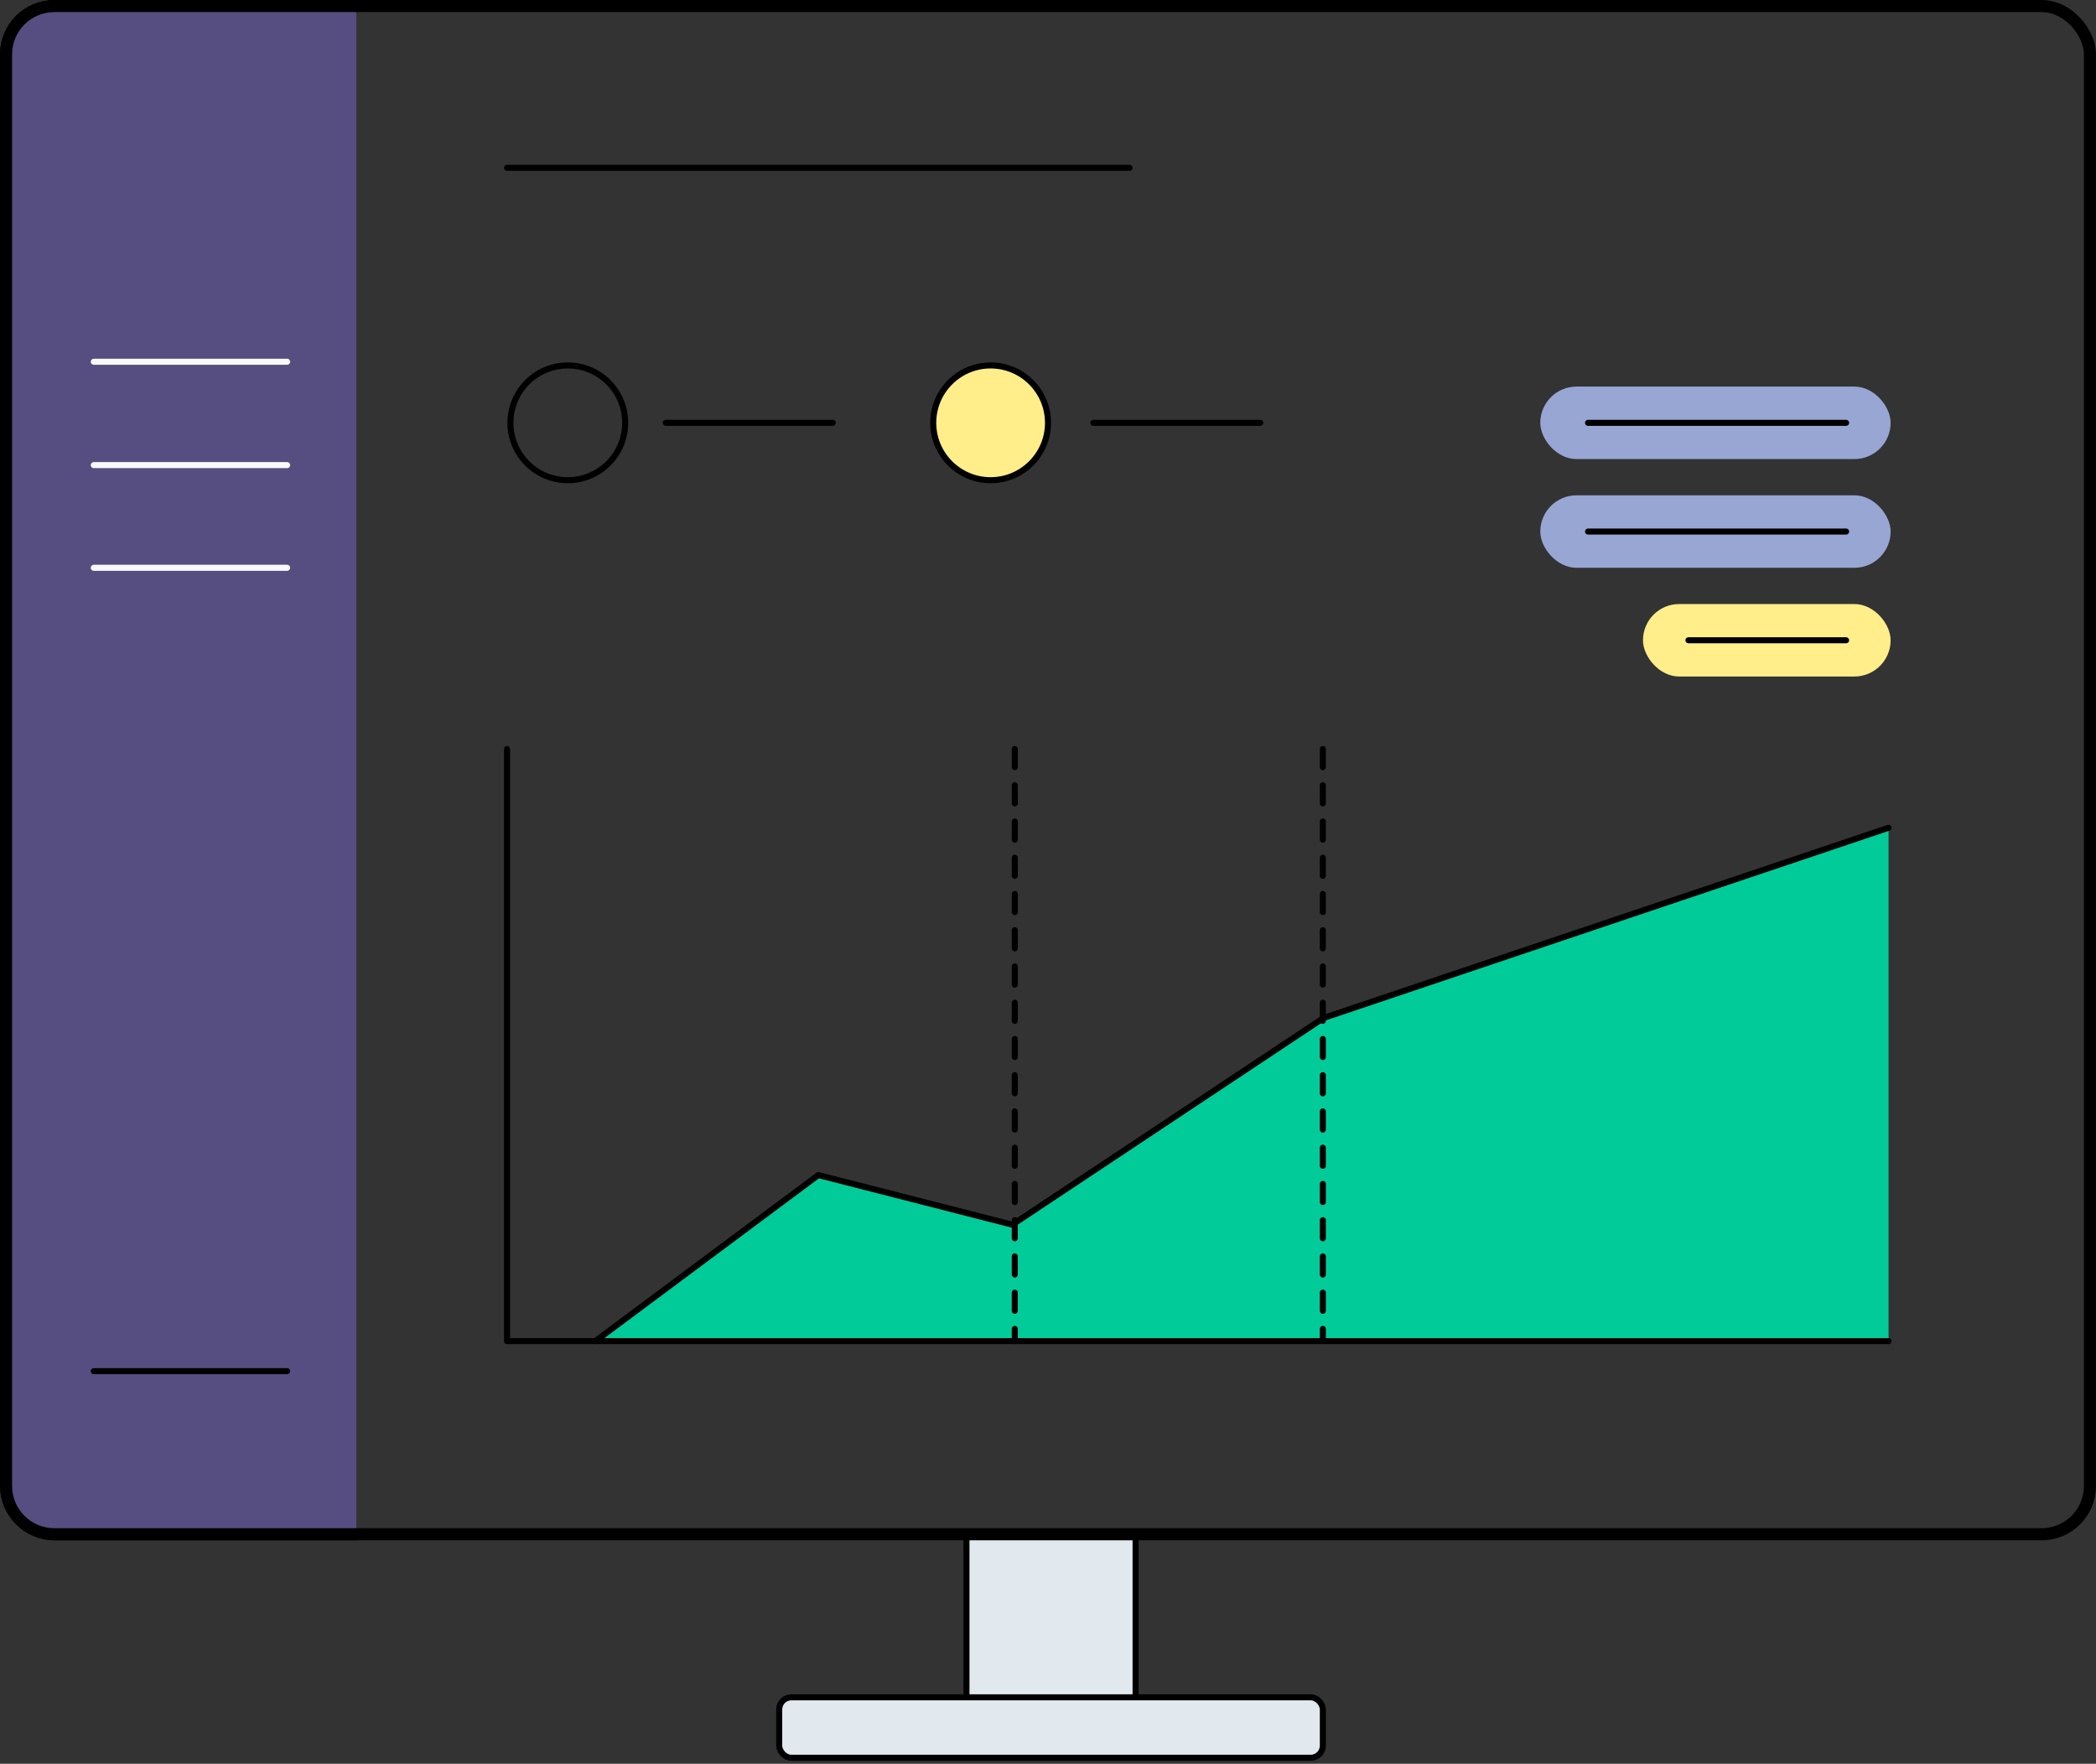 <?xml version="1.0" encoding="UTF-8"?> <svg xmlns="http://www.w3.org/2000/svg" width="347" height="292" viewBox="0 0 347 292"><rect x="0" y="0" width="347" height="292" fill="#333333" stroke="none"/> <g fill="none" fill-rule="evenodd" transform="translate(1 1)"> <g stroke="#000" stroke-linecap="round" stroke-linejoin="round" stroke-width="2"> <rect width="345" height="253" rx="8"></rect> <path fill="#564D80" d="M58,253 L8,253 C3.582,253 0,249.418 0,245 L0,8 C0,3.582 3.582,0 8,0 L8,0 L58,0"></path> </g> <path stroke="#F9F9F9" stroke-linecap="round" stroke-linejoin="round" d="M14.527 58.887L46.535 58.887M14.527 76L46.535 76M14.527 93L46.535 93"></path> <path stroke="#000" stroke-linecap="round" stroke-linejoin="round" d="M14.527 226L46.535 226M82.941 26.781L186 26.781"></path> <polygon fill="#01CC99" points="97.561 221.024 134.471 193.536 166.59 201.751 218.115 167.528 311.656 136.039 311.656 221.024"></polygon> <polyline stroke="#000" stroke-linecap="round" stroke-linejoin="round" points="82.941 123 82.941 221.024 311.656 221.024"></polyline> <polyline stroke="#000" stroke-linecap="round" stroke-linejoin="round" points="97.561 221.024 134.471 193.536 166.59 201.751 218.115 167.528 311.656 136.039"></polyline> <circle cx="93" cy="69" r="9.5" stroke="#000"></circle> <circle cx="163" cy="69" r="9.5" fill="#FFEE89" stroke="#000"></circle> <path stroke="#000" stroke-linecap="round" stroke-linejoin="round" d="M109.226 69L136.869 69M180 69L207.643 69"></path> <rect width="58" height="12" x="254" y="63" fill="#98A6D4" rx="6"></rect> <rect width="58" height="12" x="254" y="81" fill="#98A6D4" rx="6"></rect> <rect width="41" height="12" x="271" y="99" fill="#FFEE89" rx="6"></rect> <path stroke="#000" stroke-linecap="round" stroke-linejoin="round" d="M261.909 69L304.626 69M261.909 87L304.626 87M278.526 105L304.626 105"></path> <path stroke="#000" stroke-dasharray="3" stroke-linecap="round" stroke-linejoin="round" d="M167 123L167 221.024M218 123L218 221.024"></path> <rect width="28" height="27" x="159" y="253.5" fill="#E1E9EE" stroke="#000" stroke-linecap="round" stroke-linejoin="round"></rect> <rect width="90" height="10" x="128" y="280" fill="#E1E9EE" stroke="#000" stroke-linecap="round" stroke-linejoin="round" rx="2"></rect> </g> </svg> 